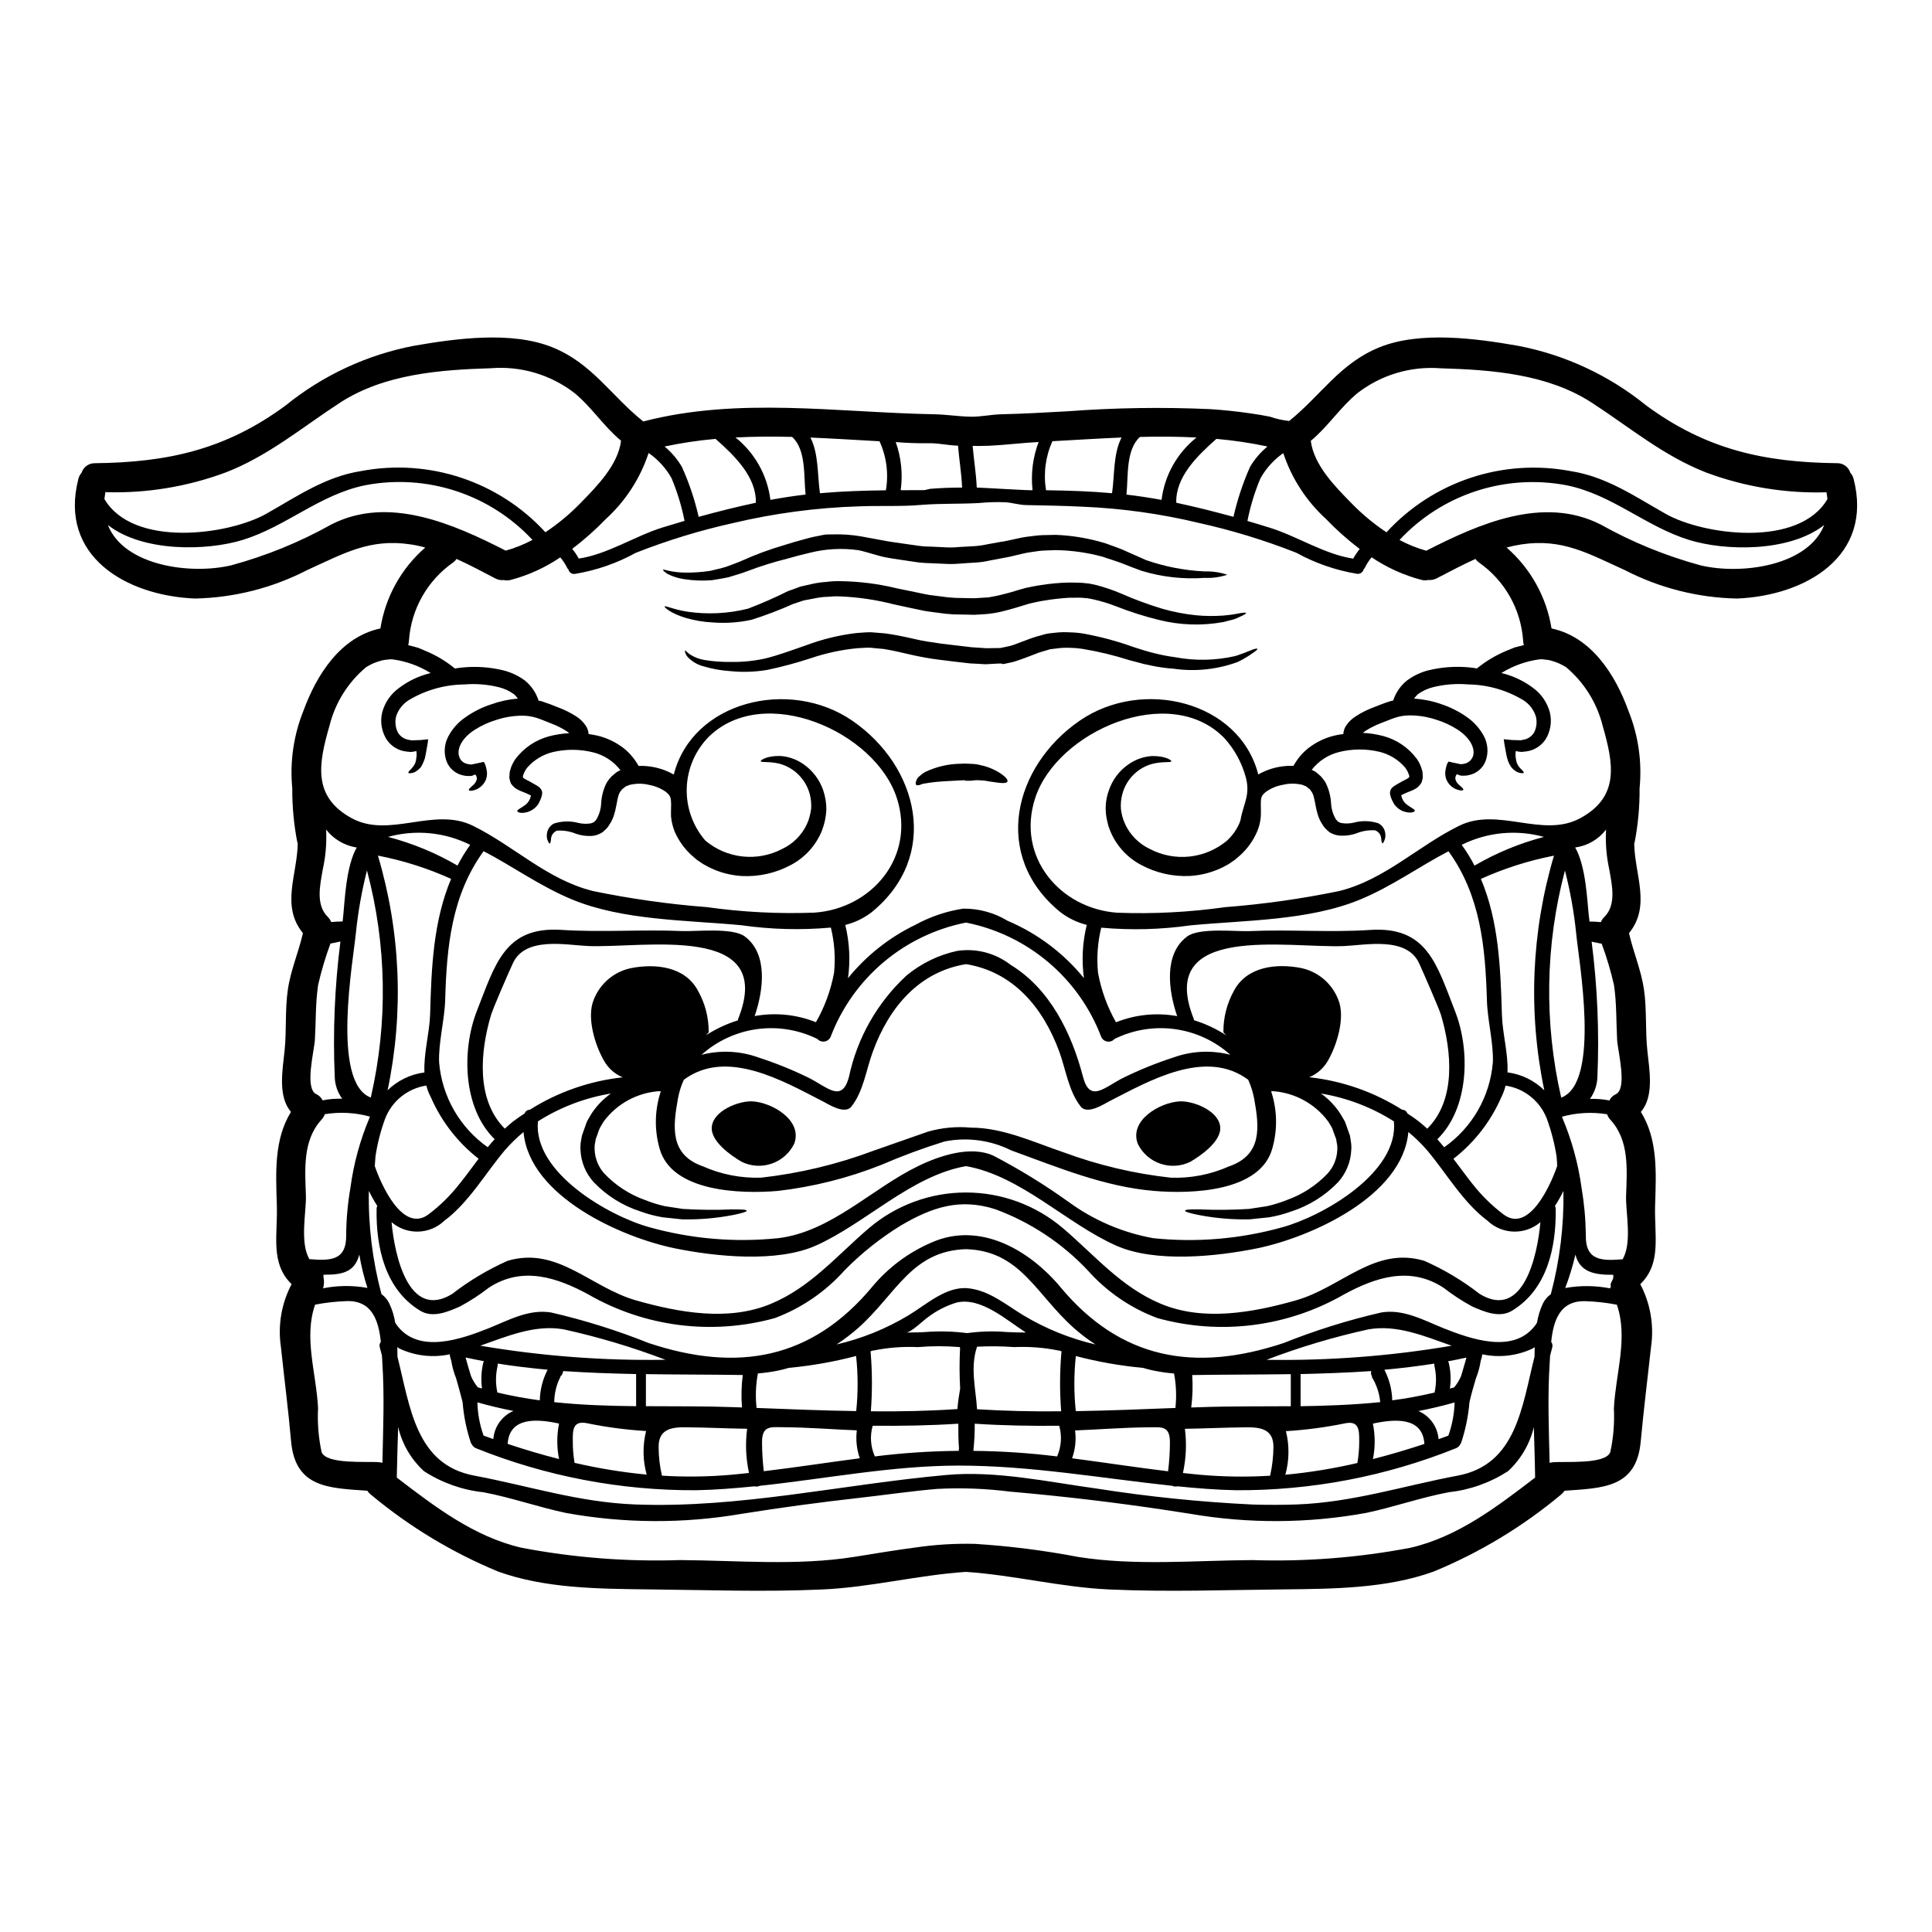 <?xml version="1.0" encoding="UTF-8"?>
<!-- Uploaded to: SVG Repo, www.svgrepo.com, Generator: SVG Repo Mixer Tools -->
<svg fill="#000000" width="800px" height="800px" version="1.1" viewBox="144 144 512 512" xmlns="http://www.w3.org/2000/svg">
 <g>
  <path d="m635.22 270.9c5.281 20.469-12.594 30.945-30.871 31.719-10.383-0.203-20.582-2.789-29.809-7.562-9.477-4.269-16.445-8.441-27.371-6.785h0.004c-1.32 0.199-2.629 0.477-3.914 0.832 6.363 5.527 10.582 13.117 11.914 21.441 10.539 2.227 16.926 12.25 20.379 21.828v0.004c2.625 6.508 3.641 13.555 2.953 20.535 0.043 4.824-0.402 9.637-1.32 14.371-0.027 0.082-0.062 0.16-0.105 0.234 0.129 8.312 4.508 16.574-1.375 23.773 1.141 5.051 3.211 9.766 3.965 14.918 0.789 5.41 0.312 10.902 0.906 16.316 0.547 5.078 1.816 12.066-1.73 16.137 4.504 7.25 4.062 15.953 3.777 24.602-0.262 8.16 1.816 15.488-3.938 21.059l0.004-0.004c2.668 5.059 3.676 10.832 2.871 16.496-0.93 8.438-1.969 16.75-2.754 25.223-1.113 12.301-10.047 12.301-20.172 13.023-0.27 0.391-0.594 0.738-0.961 1.039-10.145 8.469-21.523 15.344-33.742 20.379-12.43 4.504-26.648 4.582-39.672 4.723-15.41 0.152-30.871 0.723-46.254 0.023-12.797-0.57-25.25-3.805-38.02-4.66-12.793 0.855-25.25 4.09-38.043 4.66-15.383 0.699-30.844 0.129-46.223-0.023-13.051-0.156-27.27-0.234-39.703-4.723h0.004c-12.207-5.043-23.578-11.918-33.719-20.379-0.379-0.285-0.703-0.637-0.953-1.039-10.129-0.723-19.062-0.723-20.199-13.023-0.75-8.469-1.816-16.781-2.719-25.223h-0.004c-0.812-5.664 0.184-11.438 2.852-16.496-5.723-5.57-3.652-12.898-3.914-21.059-0.285-8.66-0.723-17.352 3.754-24.602-3.523-4.066-2.25-11.055-1.707-16.137 0.57-5.41 0.078-10.902 0.883-16.316 0.746-5.152 2.848-9.867 3.988-14.918-5.902-7.199-1.504-15.461-1.375-23.773v0.004c-0.039-0.074-0.074-0.152-0.102-0.234-0.93-4.731-1.379-9.547-1.348-14.371-0.672-6.981 0.34-14.023 2.953-20.535 3.496-9.582 9.863-19.602 20.402-21.828v-0.004c1.312-8.324 5.523-15.918 11.887-21.441-1.277-0.359-2.574-0.637-3.883-0.832-10.926-1.656-17.895 2.516-27.371 6.785-9.227 4.769-19.426 7.356-29.809 7.562-18.297-0.785-36.129-11.254-30.859-31.719 0.156-0.605 0.449-1.164 0.855-1.633 0.488-1.527 1.922-2.547 3.523-2.512 19.285-0.207 34.676-3.602 50.551-15.309 9.836-7.973 21.488-13.398 33.922-15.797 11.137-1.941 25.949-3.988 36.773 0.395 10.461 4.219 15.434 12.691 23.953 19.551 0.027 0.027 0.051 0.078 0.102 0.105 25.191-6.582 51.434-2.387 77.043-1.918 3.184 0.051 6.344 0.566 9.555 0.645 2.875 0.078 5.566-0.594 8.441-0.645 5.801-0.129 11.598-0.469 17.402-0.789l0.008 0.004c12.59-0.949 25.223-1.141 37.836-0.57 3.543 0.234 7.086 0.598 10.594 1.113 1.758 0.234 3.496 0.547 5.203 0.883 1.656 0.57 3.371 0.953 5.113 1.141 8.492-6.863 13.465-15.309 23.926-19.527 10.824-4.375 25.641-2.332 36.746-0.395h0.004c12.438 2.394 24.09 7.82 33.926 15.797 15.879 11.707 31.312 15.098 50.551 15.309h-0.004c1.613-0.055 3.062 0.973 3.543 2.512 0.426 0.465 0.723 1.027 0.875 1.641zm-6.93 5.371c-0.051-0.57-0.152-1.18-0.262-1.812v0.004c-10.883 0.332-21.727-1.453-31.93-5.262-11.344-4.43-20.227-11.988-30.352-18.543-11.68-7.539-26.336-8.66-39.879-9.055v0.004c-7.91-0.637-15.773 1.688-22.062 6.527-4.586 3.731-7.82 8.883-12.43 12.691 0.789 6.422 6.477 12.148 10.746 16.496l-0.004-0.004c2.82 2.906 5.945 5.504 9.312 7.75 12.379-13.492 30.855-19.625 48.844-16.211 9.445 1.453 17.016 6.734 25.148 11.32 9.992 5.652 35.27 9.066 42.867-3.906zm-0.883 6.887c-9.297 7.227-26.23 6.887-35.762 3.938-11.547-3.574-20.328-11.988-32.398-14.477-16.293-3.129-33.047 2.34-44.359 14.477 2.25 1.207 4.625 2.164 7.086 2.852 13.883-7.086 30.949-14.68 46.172-6.965v-0.004c8.371 4.691 17.285 8.336 26.543 10.852 10.824 2.562 28.438 0.152 32.734-10.672zm-52.477 177.7c0.23-6.914 0.906-14.629-4.168-20.121-0.387-0.414-0.676-0.906-0.852-1.445-3.988-0.652-8.07-0.434-11.969 0.645 0.027 0.102 0.078 0.207 0.102 0.312h0.004c2.496 5.914 4.203 12.133 5.074 18.496 0.703 4.109 1.082 8.266 1.141 12.43-0.18 7.043 4.301 6.965 9.738 6.551 2.617-4.383 0.777-12.539 0.93-16.867zm-3.234 56.352c0.492-9.375 3.828-18.695 0.789-27.449-2.734-0.531-5.504-0.844-8.289-0.93-6.836-0.23-8.52 5.152-9.117 10.773l0.004-0.004c0.336 0.453 0.434 1.043 0.254 1.574-0.18 0.648-0.363 1.348-0.543 2.074-0.023 0.594-0.074 1.18-0.102 1.73-0.594 9.012-0.23 17.793-0.027 26.703v0.004c0.242-0.082 0.496-0.137 0.75-0.16 3.148-0.312 14.086 0.672 15.332-2.715 0.824-3.809 1.141-7.707 0.949-11.598zm0.516-83.23c3.148-1.504 0.492-11.5 0.34-14.453-0.262-4.891-0.105-9.609-0.832-14.5-0.848-3.711-1.938-7.363-3.258-10.934-0.906-0.18-1.785-0.34-2.664-0.543 1.535 11.918 2.043 23.941 1.527 35.945-0.082 2.059-0.766 4.051-1.969 5.723 1.727-0.055 3.453 0.082 5.152 0.414 0.352-0.738 0.953-1.324 1.703-1.652zm-0.672 48.531v-0.676c-5.18 0.055-8.828-0.789-10.047-5.332h-0.004c-0.691 3-1.59 5.953-2.691 8.832 3.953-0.707 8-0.672 11.938 0.102-0.102-0.152 0.18-0.34 0.156-0.543-0.336-0.832 0.648-1.656 0.648-2.383zm-2.363-95.508c3.262-3.262 1.992-8.551 1.297-12.594-0.758-3.457-1.047-7.004-0.855-10.539h-0.027c-1.984 2.594-4.918 4.293-8.156 4.723 2.898 4.973 3.207 14.527 3.598 17.871 0.078 0.566 0.129 1.215 0.207 1.781 0.105-0.02 0.207-0.027 0.312-0.023 0.906 0 1.812 0.078 2.691 0.152 0.207-0.512 0.52-0.977 0.914-1.367zm-6.32-26.211c10.438-5.723 8.73-14.449 5.852-24.496-1.52-6.062-4.918-11.492-9.711-15.512-0.594-0.336-1.18-0.672-1.867-0.984h0.004c-0.789-0.34-1.602-0.617-2.434-0.824-0.445-0.09-0.895-0.148-1.348-0.184-0.465-0.094-0.949-0.113-1.422-0.055-3.57 0.488-6.992 1.723-10.051 3.625l0.648 0.156 0.004 0.004c2.785 0.75 5.402 2.023 7.711 3.754 2.231 1.605 3.824 3.945 4.508 6.606 0.551 2.387 0.148 4.891-1.113 6.988-1.16 1.789-3.043 2.981-5.152 3.266-0.441 0.051-0.855 0.078-1.27 0.129-0.203-0.027-0.395-0.027-0.594-0.051h-0.004c-0.309-0.035-0.609-0.105-0.902-0.211-0.07 0.273-0.098 0.551-0.078 0.832-0.027 0.164-0.027 0.328 0 0.492 0.004 0.266 0.039 0.527 0.102 0.785 0.066 0.75 0.336 1.469 0.785 2.07 0.297 0.375 0.629 0.723 0.984 1.035 0.234 0.262 0.34 0.441 0.289 0.57-0.051 0.129-0.23 0.156-0.621 0.102v0.004c-0.594-0.051-1.16-0.266-1.637-0.625-0.402-0.27-0.758-0.602-1.059-0.98-0.344-0.496-0.621-1.035-0.828-1.605-0.102-0.312-0.207-0.621-0.285-0.934-0.105-0.395-0.207-0.934-0.289-1.426-0.18-0.984-0.438-2.227-0.566-3.422 0.906 0.051 2.043 0.262 2.977 0.234 0.469 0.023 0.984 0.023 1.504 0.051 0.285-0.051 0.57-0.129 0.883-0.18v0.008c1.145-0.238 2.133-0.957 2.715-1.969 0.652-1.328 0.793-2.852 0.395-4.277-0.57-1.73-1.723-3.215-3.262-4.195-4.441-2.684-9.52-4.133-14.711-4.195-3.09-0.258-6.203-0.016-9.219 0.727-1.465 0.363-2.844 1.004-4.066 1.891-0.359 0.348-0.691 0.73-0.984 1.137 2.438 0.164 4.844 0.652 7.148 1.453 2.394 0.789 4.664 1.922 6.731 3.367 1.957 1.328 3.559 3.117 4.664 5.207 1.047 2.019 1.195 4.387 0.414 6.523-0.742 1.918-2.414 3.324-4.426 3.731-0.41 0.102-0.824 0.152-1.246 0.152h-0.566c-0.113 0.004-0.223-0.004-0.336-0.023-0.238-0.055-0.473-0.133-0.699-0.23-0.395-0.312-0.52 0.074-0.621 0.312v-0.004c-0.113 0.246-0.16 0.52-0.129 0.789 0.113 0.531 0.387 1.02 0.785 1.395 0.906 0.828 1.449 1.215 1.32 1.5-0.078 0.207-0.75 0.34-2.148-0.254-1.074-0.527-1.914-1.434-2.363-2.539-0.277-0.762-0.352-1.586-0.203-2.383 0.152-0.859 0.414-2.023 0.879-2.305 0.832 0.262 1.844 0.395 2.902 0.645h-0.004c0.191 0.062 0.398 0.074 0.598 0.027l0.363-0.051c1.16-0.137 2.144-0.918 2.539-2.019 0.695-2.074-0.789-4.949-4.094-7.086-1.789-1.141-3.723-2.031-5.75-2.644-2.266-0.742-4.637-1.117-7.019-1.109-1.219 0.008-2.434 0.199-3.598 0.566-0.57 0.207-1.141 0.363-1.969 0.723-0.699 0.262-1.402 0.547-2.125 0.832-1.348 0.52-2.637 1.168-3.856 1.941-0.266 0.172-0.516 0.363-0.754 0.57 1.812 0.098 3.606 0.375 5.363 0.832 3.551 0.941 6.684 3.059 8.883 6.004 0.5 0.691 0.895 1.453 1.18 2.258 0.129 0.395 0.23 0.789 0.363 1.18 0.051 0.465 0.051 1.035 0.078 1.527-0.059 0.516-0.191 1.02-0.395 1.5-0.277 0.406-0.598 0.777-0.957 1.113-0.594 0.438-1.25 0.789-1.941 1.039-0.824 0.305-1.629 0.66-2.41 1.059 0.152 0.984 0.672 1.871 1.453 2.488 1.297 0.957 2.172 1.266 2.148 1.629 0.023 0.234-0.883 0.883-2.981 0.184-0.613-0.211-1.176-0.547-1.656-0.988-0.316-0.262-0.594-0.566-0.828-0.902-0.227-0.383-0.434-0.777-0.621-1.184-0.215-0.441-0.375-0.91-0.469-1.395-0.035-0.215-0.043-0.434-0.023-0.652 0.047-0.355 0.18-0.691 0.395-0.98 0.293-0.336 0.645-0.617 1.035-0.828 0.621-0.34 1.66-1.012 2.617-1.453 1.062-0.566 1.062-0.621 1.062-0.984-0.016-0.117-0.051-0.23-0.105-0.332l-0.254-0.672-0.004-0.004c-0.199-0.465-0.465-0.902-0.785-1.293-1.789-2.066-4.18-3.516-6.836-4.144-3.5-0.812-7.141-0.789-10.629 0.078-2.883 0.711-5.438 2.375-7.254 4.723l0.492 0.23 0.441 0.23 0.262 0.207 0.078 0.051 0.129 0.102 0.984 0.855v0.004c0.445 0.488 0.852 1.008 1.215 1.555 0.898 1.734 1.418 3.644 1.527 5.594 0.051 1.27 0.371 2.516 0.934 3.652 0.18 0.285 0.363 0.75 0.52 0.832 0.121 0.09 0.227 0.203 0.305 0.332 0.32 0.242 0.695 0.402 1.09 0.469 1.035 0.156 2.086 0.121 3.106-0.105 2.144-0.594 4.41-0.547 6.527 0.129 0.883 0.434 1.535 1.23 1.785 2.18 0.16 0.598 0.18 1.227 0.055 1.836-0.285 0.934-0.516 1.324-0.695 1.297-0.18-0.027-0.289-0.543-0.34-1.324-0.086-0.949-0.711-1.766-1.609-2.098-1.746-0.117-3.5 0.18-5.113 0.859-1.359 0.445-2.793 0.633-4.223 0.543-0.961-0.074-1.895-0.375-2.719-0.875-0.414-0.34-0.828-0.723-1.215-1.113-0.266-0.289-0.496-0.609-0.684-0.953-2.148-3.109-1.684-7.203-2.981-8.832-0.152-0.129-0.18-0.285-0.336-0.492 0 0-1.062-0.789-1.09-0.832l-0.203-0.074-0.418-0.156h0.004c-0.293-0.145-0.605-0.234-0.93-0.262-1.52-0.285-3.086-0.242-4.586 0.133-1.594 0.277-3.106 0.906-4.426 1.836-1.141 0.961-1.375 1.324-1.375 3.316l0.027 1.574c0.023 0.594-0.027 1.086-0.027 1.629v0.004c-0.105 1.391-0.438 2.758-0.984 4.043-1.02 2.359-2.527 4.481-4.43 6.215l-1.449 1.242-1.656 1.137-1.453 0.789c-0.621 0.34-1.18 0.543-1.758 0.789v-0.004c-2.25 0.898-4.629 1.43-7.047 1.574-4.5 0.223-8.98-0.789-12.949-2.926-3.731-1.965-6.644-5.188-8.215-9.102l-0.441-1.18c-0.18-0.672-0.254-1.012-0.363-1.504-0.617-2.641-0.453-5.402 0.469-7.949 0.953-2.836 2.809-5.285 5.281-6.969 1.812-1.258 3.934-2 6.137-2.148 3.676-0.051 5.207 1.141 5.152 1.375-0.074 0.441-2.019 0-4.863 0.648-4.016 1.023-7.148 4.164-8.16 8.184-0.324 1.258-0.438 2.559-0.34 3.856 0.082 0.684 0.215 1.355 0.395 2.019 0.113 0.297 0.207 0.598 0.285 0.906l0.492 1.18c1.355 2.828 3.641 5.102 6.473 6.449 3.242 1.707 6.922 2.41 10.57 2.016 3.644-0.391 7.09-1.859 9.898-4.219 1.34-1.234 2.422-2.723 3.184-4.375 0.168-0.371 0.305-0.75 0.41-1.141 0.75-4.269 2.668-6.629 1.375-11.289-1.035-3.832-2.961-7.363-5.621-10.309-14.5-15.02-44.477-1.816-50.188 15.852-5.074 15.641 6.656 29.34 21.832 30.375v-0.004c9.531 0.352 19.07-0.141 28.516-1.477 10.152-0.785 20.246-2.211 30.219-4.269 12.117-3.008 20.895-11.941 31.801-17.297 10.395-5.125 22.098 3.445 32.145-2.043zm-5.117 74.09c10.594-3.988 4.559-36.695 3.938-43.742v0.004c-0.574-5.547-1.559-11.043-2.953-16.441-5.215 19.684-5.551 40.34-0.988 60.184zm-2.754 52.078v0.004c2.371-8.926 3.496-18.137 3.34-27.371-0.656 1.379-1.41 2.711-2.25 3.988 0.137 0.254 0.207 0.539 0.203 0.828 0.129 10.234-2.277 21.285-11.547 26.93-3.34 2.047-7.406 0.285-10.539-1.086h-0.004c-2.66-1.438-5.199-3.094-7.586-4.945-8.934-5.902-18.176-2.754-26.438 1.734-14.977 8.621-32.785 10.879-49.438 6.266-7.113-2.652-13.465-7.008-18.5-12.688-6.785-7.184-15.137-12.707-24.402-16.141-9.402-3.031-16.754-0.594-25.016 4.246l-0.004 0.004c-5.445 3.34-10.469 7.332-14.957 11.887-5.043 5.668-11.395 10.023-18.496 12.688-16.656 4.617-34.465 2.359-49.438-6.266-8.266-4.481-17.535-7.641-26.441-1.734-2.394 1.859-4.941 3.516-7.613 4.945-3.148 1.371-7.176 3.148-10.539 1.086-9.246-5.644-11.684-16.703-11.523-26.93h-0.004c0.004-0.285 0.066-0.566 0.184-0.828-0.824-1.281-1.57-2.613-2.231-3.988-0.168 9.234 0.957 18.449 3.344 27.371 0.887 0.633 1.598 1.477 2.07 2.461 0.77 1.621 1.297 3.344 1.574 5.117 0.152 0.207 0.285 0.441 0.414 0.621 5.773 7.848 17.32 3.625 24.316 0.855 5.231-2.098 10.672-5.176 16.574-4.191v-0.004c8.82 2.031 17.469 4.742 25.871 8.105 23.539 7.82 43.172 4.328 59.176-14.84h-0.004c4.266-5.148 9.699-9.207 15.848-11.836 12.848-5.644 25.949 2.098 34.082 11.836 15.977 19.188 35.605 22.66 59.145 14.84h0.004c8.406-3.363 17.066-6.074 25.895-8.105 5.879-0.984 11.32 2.094 16.531 4.191 6.992 2.754 18.543 6.996 24.316-0.855v0.004c0.152-0.199 0.289-0.406 0.414-0.621 0.289-1.77 0.816-3.492 1.574-5.117 0.484-0.969 1.195-1.805 2.074-2.438zm1.684-33.926c-0.027-0.828-0.078-1.656-0.156-2.512v0.004c-0.527-3.426-1.395-6.793-2.586-10.047-1.793-4.684-5.973-8.039-10.934-8.777-0.262 1.066-0.641 2.102-1.137 3.082-2.793 6.418-7.156 12.027-12.688 16.316 1.68 2.199 3.312 4.453 4.973 6.551l-0.004-0.004c2.406 3.09 5.211 5.852 8.336 8.211 6.769 5.051 12.543-8 14.18-12.82zm-6.004 50.48c0.027-0.828 0.027-1.68 0.051-2.512-0.18 0.105-0.312 0.23-0.492 0.34-4.184 1.988-8.906 2.535-13.438 1.555 0.016 0.156 0.008 0.312-0.027 0.465-0.102 0.441-0.23 0.855-0.363 1.297l0.004-0.004c-0.242 1.59-0.672 3.144-1.273 4.637-0.617 2.098-1.215 4.168-1.707 6.297-0.305 3.715-1.059 7.375-2.25 10.902-0.039 0.074-0.094 0.137-0.16 0.184-0.223 0.535-0.664 0.953-1.215 1.141-18.527 7.449-38.324 11.223-58.293 11.113-5.207-0.105-10.332-0.52-15.434-1.039-0.469 0.121-0.965 0.078-1.402-0.133-18.93-2.019-37.574-5.359-56.637-5.359-17.711 0.027-35.031 3.473-52.699 5.359h0.004c-0.438 0.211-0.934 0.254-1.398 0.133-5.117 0.52-10.258 0.934-15.438 1.039-19.973 0.105-39.781-3.668-58.316-11.113-0.531-0.203-0.961-0.613-1.18-1.141-0.066-0.055-0.129-0.113-0.18-0.184-1.184-3.527-1.934-7.191-2.231-10.902-0.52-2.121-1.113-4.191-1.707-6.297-0.598-1.492-1.031-3.047-1.293-4.637-0.105-0.441-0.23-0.855-0.363-1.297v0.004c-0.016-0.156-0.016-0.312 0-0.465-4.539 0.984-9.273 0.438-13.469-1.555-0.152-0.105-0.312-0.23-0.465-0.34 0 0.832 0.027 1.684 0.027 2.512 3.367 13.312 4.812 28.641 20.379 31.543 14.449 2.719 27.734 7.086 42.652 7.641 27.734 1.062 55-5.359 82.508-7.82 13.102-1.18 26.879 1.84 39.879 3.625 13.715 2.156 27.539 3.562 41.41 4.223 3.828 0.102 7.691 0.102 11.52-0.027 14.895-0.57 28.18-4.922 42.629-7.641 15.551-2.906 17.027-18.234 20.367-31.543zm0.156 32.062c-0.055-4.481-0.234-8.961-0.34-13.414h0.004c-1.062 4.496-3.441 8.574-6.836 11.707-4.738 3.07-10.133 4.984-15.746 5.594-7.43 1.398-14.527 3.938-21.934 5.492v-0.004c-15.363 2.793-31.098 2.871-46.484 0.234-1.969-0.312-3.91-0.621-5.875-0.91-13.906-2.098-27.875-3.758-41.902-4.973h-0.004c-6.43-0.82-12.922-1.062-19.395-0.723-6.914 0.594-13.754 1.605-20.664 2.383-10.41 1.164-20.785 2.574-31.129 4.223h-0.004c-15.395 2.637-31.137 2.559-46.508-0.234-7.383-1.555-14.504-4.094-21.91-5.492v0.004c-5.613-0.602-11.008-2.519-15.742-5.594-3.414-3.121-5.797-7.203-6.84-11.707-0.129 4.453-0.285 8.934-0.363 13.414 10.102 7.715 20.469 15.691 33.062 18.594h0.004c13.84 2.637 27.93 3.734 42.012 3.266 15.223 0.102 30.922 1.555 46.051-0.832 5.465-0.879 10.902-1.785 16.395-2.512v0.004c5.184-0.762 10.426-1.082 15.664-0.957 9.195 0.582 18.348 1.738 27.398 3.469 15.098 2.387 30.82 0.934 46.051 0.832v-0.004c14.082 0.469 28.168-0.625 42.008-3.262 12.57-2.91 22.953-10.887 33.031-18.602zm2.434-102.63c-4.316-20.621-3.434-41.992 2.562-62.188-6.672 1.297-13.172 3.363-19.367 6.164 4.723 11.164 5.203 23.488 5.57 35.922 0.129 5 1.707 10.281 1.477 15.352l-0.004-0.004c3.688 0.473 7.117 2.144 9.762 4.75zm-5.621-117.93c0.078-0.027 0.129-0.027 0.207-0.051h0.004c-0.141-0.418-0.211-0.855-0.211-1.293-0.598-8.273-4.887-15.832-11.676-20.59-0.371-0.266-0.691-0.59-0.957-0.957-3.543 1.605-6.996 3.445-10.336 5.18-0.672 0.332-1.426 0.469-2.172 0.395-0.59 0.133-1.203 0.125-1.789-0.027-4.707-1.234-9.176-3.258-13.207-5.984-0.707 0.84-1.309 1.766-1.789 2.754-0.086 0.164-0.199 0.312-0.332 0.441-0.195 0.789-0.961 1.301-1.766 1.18-5.644-0.938-11.094-2.828-16.105-5.59-8.387-3.309-17.02-5.945-25.82-7.898-10.035-2.41-20.281-3.844-30.59-4.285-5.023-0.254-10.043-0.336-15.094-0.441-1.945-0.023-3.625-0.617-5.543-0.746-2.34-0.09-4.688-0.02-7.019 0.203-5.117 0.289-10.129 0.078-15.227 0.492-5.543 0.492-11.242 0.156-16.809 0.395-11.133 0.359-22.203 1.836-33.043 4.402-8.809 1.953-17.449 4.594-25.848 7.898-5.019 2.766-10.473 4.66-16.125 5.594-0.805 0.137-1.578-0.383-1.758-1.18-0.141-0.121-0.258-0.273-0.34-0.441-0.48-0.992-1.09-1.922-1.816-2.754-4.019 2.727-8.477 4.75-13.176 5.984-0.586 0.152-1.199 0.16-1.785 0.027-0.75 0.078-1.504-0.059-2.18-0.395-3.363-1.766-6.797-3.602-10.34-5.207-0.254 0.367-0.57 0.691-0.934 0.957-6.789 4.758-11.078 12.316-11.676 20.59-0.008 0.438-0.078 0.875-0.211 1.293 0.051 0.023 0.129 0.023 0.18 0.051 0.699 0.18 1.426 0.363 2.148 0.57s1.402 0.566 2.125 0.855h0.004c2.863 1.168 5.535 2.758 7.922 4.723 0.723-0.102 1.402-0.23 2.148-0.285h0.004c3.602-0.336 7.234-0.07 10.746 0.789 2.082 0.531 4.035 1.465 5.75 2.754 1.652 1.383 2.879 3.203 3.539 5.254 0.262 0.078 0.492 0.078 0.75 0.156 0.828 0.285 1.68 0.57 2.277 0.789 0.695 0.285 1.449 0.566 2.172 0.855h0.004c1.672 0.621 3.269 1.418 4.769 2.383 0.957 0.605 1.785 1.398 2.43 2.328 0.5 0.691 0.797 1.512 0.855 2.363 0.797 0.09 1.582 0.227 2.363 0.41 2.555 0.617 4.945 1.773 7.016 3.394 1.57 1.289 2.879 2.863 3.863 4.637 1.258-0.055 2.516 0.031 3.754 0.262 1.957 0.348 3.84 1.031 5.566 2.016 4.949-19.426 30.66-25.715 47.316-14.27 17.559 12.09 23.406 35.816 5.152 50.73l-0.004 0.004c-2.078 1.605-4.469 2.762-7.016 3.394 1.133 4.613 1.379 9.402 0.723 14.109 4.844-5.984 10.949-10.82 17.887-14.16 3.93-2.148 8.207-3.594 12.633-4.273 4.16-0.043 8.254 1.078 11.809 3.238 7.867 3.336 14.801 8.547 20.195 15.176-0.645-4.711-0.387-9.496 0.754-14.109-2.551-0.633-4.941-1.789-7.019-3.394-18.281-14.918-12.402-38.641 5.156-50.73 16.648-11.445 42.363-5.156 47.312 14.27v-0.004c1.723-0.988 3.609-1.672 5.566-2.019 1.238-0.227 2.5-0.316 3.758-0.258 0.973-1.781 2.281-3.356 3.856-4.637 2.062-1.621 4.445-2.777 6.996-3.394 0.777-0.184 1.566-0.324 2.359-0.41 0.051-0.852 0.336-1.668 0.828-2.363 0.656-0.934 1.492-1.727 2.461-2.328 1.48-0.969 3.062-1.766 4.723-2.383 0.75-0.289 1.477-0.57 2.203-0.855 0.566-0.23 1.426-0.52 2.277-0.789 0.23-0.078 0.492-0.078 0.723-0.156h0.004c0.66-2.059 1.902-3.883 3.574-5.254 1.711-1.293 3.664-2.231 5.746-2.754 3.512-0.859 7.148-1.125 10.75-0.789 0.723 0.051 1.426 0.18 2.121 0.285 2.398-1.953 5.066-3.543 7.926-4.723 0.723-0.289 1.449-0.598 2.121-0.855 0.789-0.188 1.488-0.371 2.184-0.551zm5.512 50.773c-7.269-2.008-15.027-1.262-21.781 2.098 1.266 1.754 2.398 3.594 3.391 5.512 5.758-3.363 11.949-5.922 18.398-7.606zm-0.934 102.11c-4.094 3.477-10.152 3.297-14.035-0.418-6.394-4.762-10.875-12.559-15.953-18.617-1.523-1.762-3.195-3.391-4.996-4.867-1.5 17.09-25.977 27.918-40.039 30.816-10.824 2.203-27.109 3.887-37.418-0.723-13.207-5.875-25.25-18.5-39.777-21.055-14.562 2.566-26.594 15.176-39.777 21.055-10.332 4.609-26.594 2.93-37.418 0.723-14.086-2.898-38.535-13.727-40.062-30.816-1.793 1.48-3.457 3.109-4.977 4.867-5.117 6.059-9.551 13.855-15.977 18.617-3.871 3.715-9.926 3.894-14.012 0.418 0.789 8.805 4.535 26.051 16.059 19.008 4.523-3.504 9.453-6.453 14.68-8.777 13.262-3.938 21.988 7.086 34.133 10.512 11.266 3.184 24.34 5.594 35.605 0.906 10.594-4.402 17.559-12.844 26.051-20.094h0.004c7.168-6.09 16.27-9.43 25.676-9.43s18.508 3.34 25.676 9.43c8.52 7.25 15.461 15.691 26.051 20.094 11.266 4.688 24.344 2.277 35.609-0.906 12.172-3.422 20.895-14.449 34.133-10.512h0.004c5.234 2.312 10.164 5.262 14.68 8.777 11.559 7.051 15.316-10.199 16.09-19.004zm-12.594-42.289c0.23-5.117-1.453-11.344-1.574-16.602-0.414-14.113-1.73-27.734-10.176-39.414-7.566 3.914-14.957 9.297-23.488 12.82-13.594 5.594-30.48 5.441-44.871 6.812-7.84 1.121-15.785 1.328-23.672 0.617-0.953 3.894-1.242 7.922-0.855 11.914 0.836 4.625 2.449 9.074 4.773 13.16 5.141-2.059 10.758-2.625 16.207-1.633-2.363-6.863-3.574-16.496 2.641-21.105 3.211-2.41 12.922-1.27 16.574-1.426 10.629-0.469 21.312 0.395 31.984-0.312 15.043-0.984 17.582 9.117 22.434 21.52 4.094 10.41 3.731 25.742-4.688 33.953 0.621 0.695 1.215 1.398 1.816 2.121v0.004c7.406-5.195 12.129-13.41 12.887-22.426zm-7.027 78.297v-0.129c-1.605 0.363-3.238 0.672-4.867 0.984v-0.004c0.082 0.113 0.152 0.234 0.203 0.363 0.535 2.25 0.641 4.578 0.312 6.863l1.141-0.312c0.023-0.027 0.023-0.051 0.051-0.078v0.004c0.711-0.887 1.301-1.863 1.762-2.902 0.465-1.613 0.957-3.191 1.398-4.789zm-4.766 20.562c1.016-2.832 1.574-5.801 1.656-8.805-3.184 0.906-6.367 1.656-9.582 2.277h0.004c3.027 1.301 5.082 4.172 5.332 7.457 0.883-0.316 1.734-0.633 2.59-0.938zm-5.594-81.352c7.719-7.664 6.477-20.535 3.652-30.117-0.547-1.812-4.637-11.137-5.777-13.672-3.285-7.223-14.137-4.863-19.965-4.609-14.789 0.598-49.988-6.238-39.777 19.32 0.031 0.109 0.047 0.223 0.055 0.332 3.012 0.926 5.879 2.269 8.52 3.988l-0.727-0.789v0.004c-0.039-3.856 0.926-7.652 2.797-11.023 3.473-6.504 11.367-7.277 17.816-6.012l0.004 0.004c4.469 0.945 8.156 4.082 9.812 8.34 1.969 4.688-0.363 12.148-2.754 16.262h-0.004c-1.121 1.945-2.848 3.465-4.918 4.332 8.758 0.957 17.184 3.906 24.625 8.621 0.617-0.008 1.172 0.379 1.371 0.961 1.035 0.699 2.098 1.398 3.082 2.176 0.762 0.609 1.492 1.234 2.188 1.883zm1.941 69.922c0.508-2.266 0.508-4.617 0-6.887-0.066-0.258-0.082-0.523-0.051-0.785-4.375 0.699-8.805 1.215-13.258 1.633 0.016 0 0.023 0.008 0.023 0.023 1.293 2.5 2.004 5.266 2.074 8.078 3.731-0.48 7.481-1.184 11.211-2.062zm-2.691 13.617c-0.465-7.301-8.027-6.602-13.645-5.383h-0.004c0.625 3.102 0.629 6.297 0.012 9.398 4.547-1.164 9.078-2.508 13.637-4.012zm-37.602-57.434c10.594-2.902 30.844-14.398 29.52-28.043v-0.004c-5.879-3.738-12.453-6.246-19.328-7.379 2.008 1.426 3.731 3.219 5.078 5.281 0.441 0.789 0.934 1.5 1.32 2.277l0.855 2.41 0.418 1.18 0.203 1.266-0.004 0.004c0.168 0.836 0.223 1.691 0.156 2.539-0.133 3.184-1.379 6.215-3.523 8.574-3.438 3.566-7.707 6.227-12.43 7.742-1.883 0.684-3.824 1.195-5.801 1.527-1.867 0.207-3.574 0.395-5.18 0.543-4.465 0.094-8.926-0.277-13.312-1.117-2.664-0.516-3.805-0.906-3.805-1.18 0-0.277 1.242-0.395 3.965-0.336v0.004c4.328 0.18 8.664 0.137 12.988-0.133 1.477-0.23 3.055-0.465 4.766-0.723 1.793-0.406 3.551-0.949 5.254-1.633 4.113-1.461 7.824-3.875 10.828-7.043 1.574-1.746 2.481-3.996 2.551-6.344 0.039-0.617-0.016-1.238-0.156-1.84l-0.152-0.934-0.363-0.961-0.699-1.941c-0.312-0.621-0.723-1.18-1.086-1.816l-0.004 0.004c-3.473-4.656-8.809-7.57-14.605-7.973-0.152 0.023-0.312 0.023-0.465 0.051 1.613 4.887 1.723 10.148 0.312 15.098-3.148 11.574-21.473 12.117-31.285 11.289-13.211-1.086-25.586-6.266-37.914-10.746-5.469-2.731-11.691-3.559-17.684-2.359-5.684 1.766-11.27 3.832-16.734 6.195-8.812 3.5-18.051 5.824-27.473 6.91-9.84 0.832-28.148 0.289-31.312-11.289-1.402-4.953-1.285-10.215 0.34-15.098-0.156-0.027-0.34-0.027-0.492-0.051-5.793 0.418-11.121 3.324-14.605 7.973-0.34 0.621-0.75 1.18-1.062 1.816-0.312 0.633-0.492 1.297-0.723 1.941l-0.363 0.961-0.156 0.934-0.004-0.004c-0.129 0.605-0.172 1.223-0.129 1.84 0.078 2.344 0.977 4.59 2.539 6.344 3.004 3.168 6.711 5.578 10.824 7.043 1.715 0.688 3.484 1.234 5.285 1.633 1.68 0.262 3.285 0.492 4.723 0.723 4.324 0.27 8.66 0.312 12.988 0.133 2.719-0.051 3.914 0.078 3.938 0.336 0.023 0.254-1.09 0.648-3.781 1.18v-0.004c-4.394 0.84-8.863 1.215-13.336 1.117-1.574-0.152-3.316-0.336-5.156-0.543-1.977-0.332-3.918-0.844-5.801-1.527-4.727-1.504-9-4.164-12.43-7.742-2.16-2.352-3.414-5.387-3.543-8.574-0.055-0.848-0.004-1.703 0.152-2.539l0.234-1.266 0.414-1.18 0.855-2.41c0.363-0.789 0.855-1.504 1.297-2.277v-0.004c1.363-2.059 3.098-3.852 5.113-5.281-6.879 1.129-13.461 3.641-19.344 7.379-1.297 13.645 18.957 25.145 29.52 28.043v0.004c11.133 3.109 22.75 4.094 34.242 2.898 13.984-1.734 24.73-13.152 37.031-19.109 5.543-2.695 13.832-5.512 19.887-2.754h0.004c6.977 3.633 13.684 7.762 20.07 12.352 6.637 4.824 14.277 8.082 22.352 9.527 11.488 1.191 23.098 0.199 34.219-2.914zm44.828 31.41c-7.176-2.512-14.398-5.644-22.016-4.348-9.207 2.019-18.254 4.719-27.059 8.082 16.438 0.266 32.863-0.984 49.074-3.734zm-18.934 14.957c-0.211-2.328-0.957-4.578-2.172-6.574-0.055-0.102 0.023-0.18 0-0.285-0.129-0.102-0.078-0.207-0.18-0.363-0.207-0.363 0-0.672-0.078-1.012-6.394 0.441-13.492 0.672-18.672 0.789v8.52c5.176-0.078 13.902-0.309 21.102-1.09zm-5.566 10.309c0.023-3.004-0.129-5.383-3.625-4.723-5.207 1.074-10.488 1.777-15.797 2.098 0.945 3.801 0.891 7.777-0.156 11.551 6.426-0.605 12.801-1.645 19.086-3.106 0.336-1.93 0.5-3.879 0.492-5.836zm-1.605-233.85v0.004c0.504-0.902 1.086-1.762 1.738-2.562-3.191-2.426-6.188-5.09-8.965-7.981-5.191-4.746-9.082-10.746-11.293-17.426-2.5 1.742-4.57 4.027-6.055 6.688-1.535 3.637-2.688 7.418-3.445 11.289 1.992 0.598 4.016 1.18 6.008 1.816 7.066 2.203 14.605 7.09 22.012 8.16zm-16.531 224.63v-8.508c-10.359 0.129-17.738 0.102-26.133 0.23h0.004c0.199 2.867 0.113 5.75-0.258 8.598l2.301-0.074c7.91-0.289 16.34-0.207 24.094-0.262zm-4.598 10.809c0.051-4.922-3.703-5.281-7.43-5.231-5.359 0.051-10.699 0.312-16.031 0.395 0.496 3.902 0.32 7.863-0.52 11.707 1.504 0.152 2.981 0.336 4.508 0.465 6.18 0.551 12.398 0.637 18.594 0.258 0.562-2.492 0.859-5.035 0.879-7.594zm-11.734-74.391c8.832-3.082 7.977-10.434 6.633-17.922v0.004c-0.324-1.738-0.859-3.426-1.59-5.035-11.316-8.414-26.312 0.34-36.875 5.75-1.375 0.695-5.75 3.598-7.512 1.348-3.184-4.043-3.914-9.688-5.648-14.477-4.371-11.988-12.453-21.285-24.73-23.254-12.301 1.969-20.379 11.266-24.73 23.254-1.762 4.789-2.461 10.434-5.648 14.477-1.758 2.25-6.16-0.648-7.535-1.348-10.566-5.41-25.531-14.168-36.875-5.75h0.004c-0.738 1.602-1.266 3.289-1.574 5.023-1.348 7.477-2.199 14.84 6.606 17.922v-0.004c4.856 2.164 10.145 3.191 15.461 3.008 10.164-1.141 20.148-3.531 29.727-7.125 4.816-1.68 9.637-3.394 14.477-5.074v0.004c3.684-1.055 7.531-1.414 11.344-1.062 8.547 0 16.727 3.887 24.68 6.578v-0.004c9.137 3.383 18.652 5.629 28.34 6.691 5.312 0.188 10.594-0.844 15.449-3.016zm5.543-185.39v0.004c1.215-2.051 2.777-3.871 4.617-5.383-4.469-0.945-8.992-1.621-13.543-2.019-5.027 4.457-10.852 10.078-10.629 16.926 5.078 1.086 10.129 2.363 15.148 3.731h0.004c1.035-4.547 2.508-8.984 4.398-13.246zm-20.355 156.55c4.852-1.762 10.125-2.016 15.121-0.727-4.109-3.684-9.23-6.051-14.699-6.801-5.473-0.746-11.039 0.16-15.988 2.606-0.484 0.547-1.215 0.805-1.938 0.684-0.719-0.121-1.328-0.602-1.605-1.277-5.938-15.578-19.469-27.004-35.816-30.25-16.367 3.234-29.918 14.664-35.867 30.25-0.281 0.668-0.883 1.145-1.598 1.262-0.715 0.121-1.438-0.129-1.926-0.668-4.949-2.445-10.52-3.352-15.992-2.606-5.473 0.75-10.594 3.117-14.707 6.801 5-1.289 10.273-1.039 15.125 0.727 4.523 1.461 8.938 3.246 13.207 5.336 5.027 2.484 8.883 6.859 10.75-0.262 2.191-10.305 7.523-19.676 15.262-26.828 3.879-3.203 8.469-5.43 13.383-6.5 5.027-0.766 10.148 0.566 14.168 3.68 10.461 6.344 16.211 18.203 19.191 29.648 1.84 7.121 5.723 2.754 10.746 0.262 4.266-2.09 8.668-3.871 13.184-5.336zm6.164-164.31c-5-0.262-9.996-0.285-14.996-0.152-3.805 3.469-3.055 10.484-3.57 15.277 3.078 0.367 6.16 0.832 9.297 1.402v-0.004c0.812-6.508 4.137-12.441 9.27-16.523zm-5.594 257.18c0.332-3.047 0.211-6.125-0.363-9.137-1.793-0.145-3.574-0.395-5.336-0.754-0.934-0.18-1.891-0.441-2.848-0.723h0.004c-6.027-0.559-11.996-1.609-17.848-3.148-0.512 4.82-0.52 9.68-0.023 14.5v0.105c8.828-0.141 17.66-0.504 26.414-0.844zm-1.945 16.781v0.004c0.32-2.551 0.484-5.121 0.492-7.691 0-4.457-2.25-3.992-5.746-3.965-6.477 0.051-12.922 0.57-19.398 0.828h0.004c0.332 2.488 0.062 5.019-0.789 7.383 8.449 1.086 16.844 2.406 25.438 3.445zm-14.84-259.28c0.699-4.922 0.289-10.359 2.516-14.684-6.141 0.262-12.277 0.648-18.336 0.984-1.828 4.07-2.414 8.59-1.68 12.992 5.852 0.078 11.68 0.262 17.504 0.789zm-4.398 225.67c-1.992-1.293-3.891-2.731-5.672-4.305-10.18-9.055-14.191-20.508-28.641-20.949-14.477 0.441-18.465 11.91-28.641 20.949h-0.004c-1.785 1.566-3.684 3.004-5.672 4.305 6.738-1.562 13.188-4.176 19.113-7.746 4.723-2.848 9.945-7.715 15.742-7.148 5.594 0.547 10.047 4.375 14.633 7.148h0.004c5.934 3.57 12.391 6.184 19.137 7.746zm-8.984 1.84c-0.18-0.078-0.363-0.156-0.52-0.207s-0.18 0-0.285-0.023v-0.004c-3.875-0.785-7.832-1.09-11.785-0.91-3.266-0.238-6.543-0.273-9.812-0.102-1.867 5.512-0.34 11.02 0 16.574 7.379 0.465 14.812 0.621 22.293 0.543-0.406-5.195-0.387-10.418 0.059-15.613 0-0.09 0.02-0.176 0.051-0.262zm-1.18 27.84-0.004-0.004c1.117-2.566 1.316-5.434 0.566-8.133-7.477 0.074-14.957-0.051-22.398-0.543 0.016 2.406-0.105 4.809-0.363 7.199 7.426 0.066 14.844 0.559 22.211 1.477zm-21.301-256.77c1.035 0 14.789 0.855 14.789 0.695v0.004c-0.484-4.324 0.066-8.699 1.605-12.766-4.301 0.203-8.703 0.789-13.051 0.984-1.477 0.051-2.953 0.078-4.43 0.051 0.309 3.676 0.93 7.328 1.086 11.031zm7.977 223.8c1.656 0.102 3.422 0.102 5.051 0.129-5.051-3.211-11.887-9.477-18.359-7.949-2.762 0.836-5.352 2.16-7.641 3.914-1.219 0.828-4.375 4.012-5.777 4.039 1.656-0.027 3.422-0.027 5.051-0.129v-0.004c3.711-0.293 7.445-0.199 11.137 0.285 3.492-0.484 7.027-0.578 10.539-0.285zm-12.398 4.25c-0.027-0.078-0.051-0.152-0.078-0.262h-0.004c-3.695-0.309-7.414-0.309-11.109 0-3.949-0.18-7.906 0.129-11.781 0.91-0.102 0.023-0.18 0-0.262 0.023h0.004c-0.18 0.059-0.352 0.129-0.52 0.207 0 0.102 0.055 0.152 0.055 0.262 0.43 5.195 0.445 10.414 0.051 15.613 7.691 0.078 15.352-0.078 22.941-0.594 0.129-1.785 0.414-3.602 0.723-5.414l0.004-0.004c-0.203-3.578-0.211-7.164-0.023-10.742zm0.543-228.04c-0.156-3.731-0.789-7.406-1.086-11.113-2.387-0.051-4.723-0.594-7.125-0.645l-0.992-0.004c-2.801 0.039-5.602-0.062-8.391-0.309 1.457 4.086 1.914 8.465 1.32 12.766 2.07 0 4.191-0.023 6.266-0.023 0.23 0 1.113-0.289 1.5-0.34 2.805-0.234 5.629-0.336 8.504-0.336zm-0.906 255.31 0.074-0.789c-0.152-1.945-0.18-3.887-0.18-6.445-7.535 0.492-15.094 0.617-22.684 0.543v-0.004c-0.777 2.695-0.574 5.574 0.57 8.133 7.363-0.918 14.77-1.41 22.191-1.477zm-38.254-142.67c15.172-1.035 26.906-14.734 21.855-30.375-5.672-17.559-35.117-30.609-49.824-16.238-3.586 3.629-5.676 8.473-5.848 13.57-0.172 5.098 1.582 10.074 4.914 13.934 2.797 2.363 6.238 3.832 9.879 4.227 3.641 0.391 7.316-0.312 10.551-2.023 2.832-1.34 5.113-3.617 6.453-6.449l0.492-1.18c0.023-0.152 0.18-0.617 0.254-0.906 0.188-0.66 0.328-1.336 0.418-2.019 0.098-1.297-0.016-2.598-0.336-3.856-1.039-4.004-4.156-7.137-8.156-8.184-2.852-0.648-4.816-0.207-4.867-0.648-0.051-0.23 1.477-1.426 5.152-1.375h-0.004c2.203 0.148 4.324 0.891 6.137 2.148 2.465 1.695 4.32 4.137 5.285 6.969 0.562 1.66 0.84 3.402 0.828 5.156-0.043 0.938-0.164 1.871-0.363 2.793-0.129 0.492-0.18 0.832-0.395 1.504l-0.395 1.18h0.004c-1.582 3.93-4.504 7.168-8.25 9.145-3.984 2.141-8.473 3.152-12.988 2.926-2.418-0.148-4.797-0.68-7.047-1.574-0.57-0.262-1.113-0.465-1.734-0.789l-1.449-0.789-1.684-1.137-1.449-1.242v0.004c-1.895-1.742-3.402-3.859-4.434-6.215-0.52-1.293-0.852-2.656-0.984-4.043 0-0.543-0.023-1.035 0-1.629l0.027-1.574c-0.027-1.996-0.262-2.363-1.398-3.316l0.004-0.004c-1.316-0.926-2.82-1.551-4.406-1.836-1.5-0.375-3.062-0.418-4.582-0.133-0.332 0.031-0.656 0.121-0.961 0.262l-0.395 0.156-0.234 0.074c-0.023 0.027-1.059 0.832-1.059 0.832-0.102 0.176-0.227 0.344-0.367 0.492-1.266 1.629-0.789 5.723-2.953 8.832h0.004c-0.195 0.34-0.418 0.66-0.676 0.957-0.383 0.391-0.789 0.762-1.215 1.113-0.809 0.508-1.719 0.824-2.668 0.934-1.43 0.09-2.859-0.098-4.219-0.543-1.617-0.676-3.367-0.973-5.117-0.859-0.883 0.344-1.492 1.156-1.574 2.098-0.051 0.789-0.18 1.27-0.34 1.324-0.156 0.051-0.438-0.363-0.723-1.297-0.113-0.609-0.086-1.238 0.078-1.836 0.25-0.941 0.891-1.734 1.758-2.176 2.125-0.68 4.402-0.727 6.555-0.133 1.02 0.227 2.074 0.262 3.106 0.105 0.387-0.062 0.754-0.223 1.062-0.465 0.094-0.133 0.207-0.246 0.34-0.336 0.199-0.254 0.363-0.535 0.492-0.832 0.57-1.137 0.898-2.379 0.953-3.652 0.086-1.949 0.602-3.859 1.504-5.594 0.367-0.547 0.773-1.066 1.219-1.555l1.012-0.855 0.129-0.102 0.051-0.051 0.285-0.207 0.441-0.23 0.465-0.23-0.004-0.004c-1.809-2.352-4.367-4.016-7.25-4.723-3.484-0.863-7.129-0.891-10.625-0.078-2.652 0.641-5.043 2.09-6.836 4.144-0.316 0.398-0.582 0.832-0.789 1.293l-0.262 0.672v0.004c-0.035 0.109-0.059 0.219-0.074 0.332-0.027 0.363-0.027 0.418 1.059 0.984 0.961 0.441 1.969 1.113 2.617 1.453 0.387 0.207 0.73 0.488 1.008 0.828 0.223 0.285 0.367 0.625 0.418 0.984 0.012 0.215-0.008 0.434-0.055 0.648-0.09 0.484-0.246 0.953-0.465 1.398-0.164 0.406-0.363 0.801-0.594 1.18-0.629 0.867-1.504 1.527-2.512 1.891-2.098 0.695-3.008 0.051-2.981-0.184-0.027-0.363 0.883-0.672 2.148-1.629h0.004c0.785-0.613 1.312-1.504 1.473-2.488-0.781-0.395-1.586-0.746-2.406-1.059-0.695-0.25-1.348-0.602-1.941-1.039-0.375-0.328-0.707-0.699-0.984-1.113-0.18-0.484-0.312-0.988-0.395-1.5 0.051-0.492 0.051-1.062 0.102-1.527 0.105-0.395 0.234-0.789 0.34-1.18 0.305-0.797 0.703-1.555 1.18-2.258 2.219-2.938 5.352-5.055 8.91-6.004 1.746-0.457 3.535-0.734 5.336-0.832-0.227-0.219-0.48-0.41-0.75-0.57-1.223-0.773-2.516-1.422-3.863-1.941-0.695-0.285-1.422-0.57-2.094-0.832-0.832-0.363-1.402-0.516-1.969-0.723-1.172-0.367-2.394-0.559-3.625-0.566-2.375-0.008-4.734 0.367-6.988 1.109-2.039 0.609-3.984 1.5-5.773 2.644-3.312 2.121-4.789 4.996-4.094 7.086 0.266 0.898 0.965 1.598 1.863 1.863 0.227 0.082 0.461 0.133 0.703 0.156l0.363 0.051h-0.004c0.199 0.047 0.402 0.039 0.594-0.027 1.035-0.23 2.047-0.395 2.902-0.645 0.465 0.285 0.723 1.449 0.883 2.305 0.145 0.801 0.07 1.621-0.211 2.383-0.453 1.102-1.293 2.004-2.359 2.539-1.398 0.594-2.07 0.465-2.172 0.254-0.105-0.285 0.438-0.672 1.32-1.5h-0.004c0.398-0.375 0.672-0.859 0.789-1.395 0.027-0.27-0.008-0.539-0.105-0.789-0.129-0.234-0.23-0.621-0.645-0.312v0.004c-0.199 0.094-0.406 0.172-0.621 0.23-0.129 0.023-0.262 0.031-0.395 0.023h-0.594c-0.41 0-0.82-0.051-1.219-0.152-2.019-0.398-3.691-1.809-4.43-3.727-0.781-2.141-0.629-4.508 0.418-6.527 1.09-2.102 2.691-3.894 4.66-5.207 2.062-1.453 4.332-2.59 6.734-3.367 2.281-0.82 4.66-1.336 7.078-1.523-0.277-0.418-0.609-0.801-0.984-1.137-1.219-0.891-2.602-1.531-4.066-1.891-3.004-0.742-6.109-0.984-9.195-0.727-5.195 0.062-10.281 1.512-14.73 4.195-1.535 0.988-2.688 2.469-3.266 4.195-0.375 1.43-0.227 2.945 0.414 4.277 0.574 1.023 1.566 1.742 2.719 1.969 0.285 0.051 0.594 0.129 0.879 0.18 0.52-0.027 1.012-0.027 1.504-0.051 0.934 0.023 2.07-0.184 2.953-0.234-0.102 1.18-0.395 2.438-0.543 3.422-0.078 0.492-0.207 1.035-0.285 1.426v-0.004c-0.082 0.316-0.188 0.629-0.309 0.934-0.207 0.559-0.473 1.094-0.789 1.602-0.316 0.375-0.684 0.707-1.09 0.984-0.473 0.359-1.039 0.574-1.629 0.621-0.363 0.055-0.57 0-0.598-0.102-0.027-0.102 0.055-0.312 0.289-0.57l-0.004-0.004c0.348-0.316 0.668-0.66 0.957-1.035 0.477-0.59 0.766-1.312 0.832-2.07 0.051-0.258 0.086-0.52 0.102-0.785v-0.492c0.02-0.281-0.008-0.559-0.078-0.832-0.293 0.105-0.598 0.176-0.906 0.211-0.207 0.023-0.414 0.023-0.621 0.051-0.395-0.051-0.828-0.078-1.242-0.129h-0.004c-2.113-0.273-4-1.469-5.152-3.266-1.273-2.094-1.68-4.602-1.137-6.988 0.684-2.668 2.289-5.008 4.531-6.606 2.297-1.734 4.91-3.008 7.691-3.754 0.207-0.051 0.441-0.102 0.648-0.156v-0.004c-3.047-1.906-6.465-3.141-10.023-3.625-0.477-0.059-0.957-0.039-1.426 0.055-0.453 0.031-0.902 0.094-1.348 0.184-0.84 0.215-1.66 0.488-2.461 0.824-0.672 0.312-1.266 0.648-1.84 0.984h0.004c-4.805 4.008-8.207 9.441-9.711 15.512-2.902 10.047-4.586 18.773 5.824 24.496 10.047 5.512 21.781-3.082 32.164 2.023 10.902 5.356 19.68 14.293 31.801 17.297v0.004c9.977 2.059 20.07 3.488 30.227 4.269 9.426 1.328 18.953 1.816 28.469 1.461zm18.957-111.93v0.004c0.758-4.402 0.172-8.93-1.688-12.992-6.035-0.336-12.172-0.723-18.305-0.984 2.199 4.328 1.812 9.766 2.512 14.684 0 0.023-0.027 0.051-0.027 0.074 5.852-0.523 11.652-0.703 17.508-0.781zm-7.852 243.92c0.496-4.824 0.48-9.684-0.043-14.5-5.84 1.539-11.797 2.59-17.812 3.148-0.984 0.285-1.918 0.543-2.852 0.723-1.77 0.359-3.559 0.609-5.359 0.754-0.57 3.016-0.688 6.098-0.348 9.148 8.754 0.34 17.586 0.699 26.414 0.832 0-0.027-0.023-0.078 0-0.105zm0.934 12.594c-0.824-2.367-1.094-4.894-0.785-7.383-6.445-0.254-12.922-0.789-19.367-0.828-3.523-0.027-5.75-0.492-5.75 3.965h-0.004c0.012 2.57 0.168 5.137 0.465 7.691 8.637-1.02 17.027-2.34 25.441-3.426zm-6.809-128.71c0.391-3.992 0.102-8.02-0.855-11.914-7.887 0.711-15.828 0.504-23.672-0.617-14.398-1.375-31.309-1.219-44.871-6.812-8.52-3.523-15.926-8.906-23.484-12.82-8.469 11.684-9.789 25.301-10.18 39.414-0.156 5.258-1.84 11.496-1.605 16.602 0.762 9.016 5.477 17.227 12.871 22.438 0.594-0.723 1.215-1.426 1.84-2.121-8.414-8.211-8.777-23.543-4.723-33.953 4.867-12.402 7.402-22.504 22.434-21.52 10.672 0.695 21.336-0.156 32.008 0.312 3.625 0.152 13.336-0.984 16.574 1.426 6.188 4.609 4.973 14.242 2.613 21.105v-0.004c5.461-0.992 11.09-0.43 16.242 1.629 2.332-4.078 3.957-8.523 4.809-13.145zm-7.551-126.67c-0.543-4.789 0.23-11.809-3.574-15.277-5.027-0.129-10.02-0.105-14.996 0.152v0.004c5.121 4.094 8.438 10.023 9.246 16.531 3.125-0.578 6.234-1.047 9.324-1.41zm-13.184 2.176c0.18-6.859-5.644-12.48-10.672-16.926h0.004c-4.543 0.398-9.055 1.074-13.516 2.019 1.828 1.516 3.379 3.34 4.582 5.391 1.922 4.254 3.41 8.691 4.445 13.246 4.996-1.371 10.047-2.644 15.148-3.731zm-1.816 257.11h0.004c-0.84-3.844-1.008-7.805-0.492-11.707-5.359-0.078-10.695-0.34-16.027-0.395-3.754-0.051-7.477 0.312-7.434 5.231 0.008 2.555 0.305 5.102 0.883 7.59 6.195 0.379 12.41 0.293 18.594-0.258 1.492-0.129 2.965-0.309 4.465-0.461zm-3.856-17.43 1.996 0.074h0.004c-0.23-2.863-0.164-5.746 0.203-8.598-8.391-0.129-17.012-0.102-25.664-0.23v8.492c7.731 0.055 15.555-0.027 23.453 0.262zm0.984-102.89c10.203-25.559-24.965-18.723-39.777-19.32-5.801-0.254-16.676-2.613-19.941 4.609-1.18 2.539-5.231 11.863-5.773 13.672-2.852 9.586-4.066 22.434 3.648 30.117 0.699-0.645 1.402-1.266 2.148-1.863 1.012-0.789 2.047-1.477 3.109-2.176h0.004c0.195-0.574 0.738-0.961 1.348-0.961 7.449-4.707 15.879-7.652 24.645-8.602-2.078-0.855-3.809-2.379-4.922-4.332-2.41-4.117-4.723-11.574-2.754-16.262 1.664-4.262 5.363-7.398 9.84-8.34 6.445-1.266 14.348-0.492 17.789 6.012v-0.004c1.895 3.363 2.867 7.164 2.824 11.023l-0.75 0.789-0.004-0.004c2.648-1.711 5.512-3.051 8.523-3.984 0.008-0.172 0.008-0.25 0.035-0.375zm-20.234-130.18c2.023-0.621 4.016-1.215 6.035-1.816h-0.004c-0.77-3.867-1.922-7.648-3.441-11.289-1.488-2.664-3.57-4.957-6.086-6.691-2.199 6.68-6.078 12.684-11.266 17.43-2.789 2.883-5.793 5.551-8.984 7.981 0.668 0.789 1.25 1.648 1.734 2.562 7.43-1.062 14.941-5.949 22.012-8.176zm-4.008 250.94c-1.051-3.773-1.105-7.75-0.156-11.551-5.309-0.32-10.59-1.02-15.797-2.098-3.523-0.645-3.68 1.734-3.625 4.723-0.016 1.945 0.141 3.887 0.465 5.805 6.293 1.465 12.68 2.508 19.113 3.121zm-2.797-18.125-0.004-8.523c-6.445-0.129-12.898-0.363-19.316-0.789-0.055 0.359-0.18 0.703-0.363 1.012-0.102 0.133-0.215 0.254-0.336 0.363-0.051 0.102-0.051 0.18-0.102 0.285h-0.004c-1.016 2.043-1.555 4.293-1.574 6.574 7.215 0.766 14.414 0.996 21.691 1.074zm-14.715-239.37c4.246-4.348 9.941-10.07 10.723-16.496-4.609-3.805-7.82-8.957-12.406-12.691v0.004c-6.289-4.832-14.141-7.156-22.043-6.527-13.543 0.418-28.23 1.527-39.906 9.055-10.102 6.555-18.984 14.113-30.352 18.543v-0.004c-10.211 3.809-21.062 5.594-31.953 5.254-0.102 0.617-0.18 1.238-0.262 1.812 7.641 12.988 32.891 9.555 42.902 3.914 8.133-4.586 15.691-9.867 25.148-11.32v-0.004c17.988-3.402 36.453 2.734 48.824 16.223 3.375-2.25 6.5-4.852 9.324-7.762zm-26.598 223.33c16.219 2.75 32.652 4 49.098 3.734-8.809-3.359-17.852-6.059-27.059-8.082-7.641-1.293-14.84 1.84-22.039 4.348zm20.887 30.039c-0.621-3.106-0.621-6.297 0-9.402-5.594-1.215-13.152-1.918-13.621 5.383 4.519 1.512 9.051 2.856 13.621 4.019zm-3.031-23.645c0-0.023 0-0.023 0.027-0.023-4.484-0.418-8.91-0.934-13.262-1.633 0.035 0.262 0.02 0.527-0.051 0.785-0.512 2.266-0.52 4.617-0.027 6.887 3.754 0.879 7.477 1.574 11.242 2.07 0.066-2.812 0.77-5.578 2.059-8.082zm-11.094-217.09c2.457-0.688 4.832-1.645 7.082-2.852-11.309-12.137-28.066-17.605-44.359-14.477-12.066 2.488-20.859 10.902-32.398 14.477-9.555 2.953-26.465 3.289-35.762-3.938 4.269 10.824 21.879 13.234 32.707 10.672h0.004c9.266-2.516 18.188-6.16 26.566-10.852 15.188-7.715 32.281-0.102 46.16 6.969zm-3.285 235.45-0.004-0.004c0.25-3.285 2.305-6.156 5.332-7.457-3.184-0.621-6.371-1.375-9.555-2.277 0.074 3 0.625 5.973 1.633 8.805 0.879 0.305 1.73 0.621 2.59 0.93zm-2.664-20.281c0.051-0.152 0.129-0.23 0.18-0.363-1.633-0.312-3.238-0.621-4.867-0.984 0.023 0.043 0.031 0.086 0.027 0.133 0.438 1.605 0.906 3.184 1.398 4.789 0.438 1.047 1.031 2.027 1.758 2.902 0.02 0.02 0.031 0.047 0.027 0.078 0.395 0.102 0.789 0.207 1.137 0.312v-0.004c-0.312-2.289-0.199-4.617 0.34-6.863zm-6.215-47.469c1.68-2.098 3.312-4.348 4.973-6.551v0.004c-5.519-4.297-9.875-9.906-12.664-16.316-0.523-0.973-0.918-2.008-1.18-3.082-4.957 0.75-9.129 4.102-10.93 8.777-1.199 3.254-2.059 6.621-2.562 10.047-0.078 0.855-0.129 1.684-0.18 2.512 1.629 4.816 7.402 17.871 14.219 12.82h-0.004c3.129-2.352 5.926-5.113 8.32-8.211zm-0.621-84.23c0.984-1.918 2.109-3.758 3.363-5.508-6.75-3.363-14.508-4.113-21.777-2.102 6.453 1.684 12.645 4.238 18.406 7.598zm-7.258 39.43c0.336-12.43 0.855-24.758 5.566-35.922l-0.004 0.004c-6.203-2.805-12.711-4.871-19.395-6.164 6.016 20.195 6.894 41.57 2.566 62.188 2.652-2.594 6.082-4.25 9.762-4.723-0.234-5.102 1.344-10.383 1.504-15.383zm-12.641 118.84c0.18-8.906 0.57-17.688-0.027-26.703-0.051-0.566-0.074-1.137-0.102-1.73-0.18-0.727-0.363-1.426-0.543-2.074v-0.004c-0.191-0.531-0.094-1.129 0.258-1.574-0.621-5.621-2.305-11.02-9.145-10.773l0.004 0.004c-2.781 0.09-5.555 0.402-8.285 0.93-3.059 8.754 0.312 18.074 0.789 27.449l-0.004 0.004c-0.199 3.891 0.117 7.793 0.934 11.602 1.238 3.391 12.223 2.406 15.352 2.715 0.262 0.023 0.52 0.074 0.77 0.156zm-3.082-96.801v-0.004c4.574-19.844 4.227-40.504-1.012-60.184-1.371 5.402-2.348 10.898-2.922 16.441-0.652 7.047-6.656 39.754 3.934 43.742zm-0.34 5.359c0.055-0.102 0.078-0.207 0.129-0.312h0.004c-3.894-1.074-7.977-1.297-11.961-0.645-0.203 0.531-0.5 1.023-0.883 1.445-5.051 5.492-4.375 13.207-4.144 20.121 0.129 4.328-1.68 12.48 0.934 16.859 5.441 0.418 9.918 0.492 9.738-6.551 0.043-4.164 0.422-8.324 1.137-12.43 0.852-6.359 2.551-12.578 5.051-18.488zm-0.543 45.086c-0.941-2.887-1.66-5.84-2.152-8.832-1.219 4.559-4.328 5.387-9.504 5.332v0.676c0.176 0.785 0.188 1.598 0.027 2.383-0.023 0.188-0.078 0.371-0.156 0.543 3.887-0.773 7.883-0.809 11.785-0.102zm-2.797-116.74h-0.262c-3.125-0.547-5.941-2.227-7.898-4.723 0.18 3.535-0.113 7.082-0.879 10.539-0.699 4.062-1.969 9.348 1.32 12.594h-0.004c0.398 0.391 0.707 0.855 0.91 1.371 0.906-0.074 1.812-0.152 2.691-0.152 0.113-0.004 0.227 0.004 0.336 0.023 0.055-0.566 0.129-1.215 0.184-1.781 0.367-3.344 0.68-12.902 3.578-17.871zm-9.055 67.02c1.695-0.332 3.426-0.469 5.156-0.414-1.219-1.668-1.906-3.66-1.969-5.723-0.52-12.004-0.02-24.027 1.5-35.945-0.855 0.203-1.758 0.363-2.641 0.543-1.324 3.578-2.414 7.238-3.266 10.953-0.723 4.891-0.57 9.609-0.855 14.5-0.156 2.953-2.82 12.949 0.363 14.453 0.73 0.336 1.32 0.91 1.68 1.633z"/>
  <path d="m477.22 315.95c0.078 0.129-0.34 0.516-1.215 1.113-1.262 0.898-2.598 1.691-3.992 2.363-5.441 2.004-11.301 2.617-17.039 1.785-1.914-0.133-3.816-0.398-5.695-0.785-0.469-0.102-0.934-0.207-1.426-0.312-0.266-0.035-0.527-0.09-0.785-0.152l-0.723-0.207c-0.984-0.262-1.996-0.543-3.008-0.789-4.121-1.32-8.328-2.336-12.598-3.031-1.086-0.16-2.188-0.246-3.285-0.262-1.117-0.043-2.234 0.008-3.344 0.16l-1.84 0.23c-0.289 0.078-0.984 0.312-1.477 0.441h0.004c-1.156 0.316-2.289 0.711-3.394 1.18-1.062 0.438-2.539 0.957-3.887 1.422h0.004c-0.633 0.23-1.281 0.402-1.941 0.52l-0.961 0.207-0.492 0.102-0.23 0.051-0.129 0.027-0.051-0.105c-0.52 0.078-0.156-0.074-0.289-0.074h-0.023c-1.398 0-2.797 0.152-4.223 0.203-1.371-0.102-2.754-0.152-4.141-0.23-2.754-0.312-5.41-0.621-8-0.957l-0.004 0.004c-2.637-0.332-5.258-0.801-7.848-1.402-2.59-0.621-4.688-1.086-7.043-1.477-1.219-0.102-2.438-0.203-3.629-0.336-0.855-0.027-2.172 0.102-3.207 0.129v0.004c-4.269 0.402-8.477 1.305-12.535 2.691-3.731 1.223-7.527 2.242-11.367 3.055-3.262 0.555-6.578 0.668-9.867 0.336-2.469-0.16-4.91-0.605-7.277-1.32-1.582-0.445-3.012-1.32-4.117-2.535-0.723-1.012-0.672-1.531-0.594-1.605 0.078-0.074 0.492 0.438 1.215 0.984 1.191 0.777 2.531 1.297 3.934 1.527 2.312 0.375 4.652 0.547 6.992 0.516 3.074 0.051 6.144-0.262 9.145-0.93 3.234-0.789 6.887-2.125 10.824-3.5 4.289-1.609 8.758-2.695 13.309-3.234 1.266-0.051 2.332-0.23 3.856-0.207 1.18 0.105 2.41 0.18 3.625 0.289 2.488 0.312 5.309 0.906 7.668 1.449 2.539 0.621 4.766 0.906 7.43 1.297 2.59 0.312 5.231 0.621 7.898 0.934 1.297 0.078 2.59 0.18 3.856 0.262 1.27 0 2.516-0.027 3.754-0.051l1.656-0.34 0.008-0.008c0.617-0.102 1.227-0.258 1.816-0.465 1.141-0.418 2.254-0.832 3.34-1.242 1.234-0.5 2.496-0.914 3.781-1.246 0.727-0.18 1.18-0.395 2.098-0.543l1.84-0.207h-0.004c1.301-0.152 2.609-0.188 3.914-0.105 1.277 0.027 2.547 0.148 3.805 0.363 4.457 0.82 8.84 2.004 13.105 3.543 0.984 0.312 1.945 0.598 2.879 0.91l0.723 0.203c0.203 0.074 0.41 0.137 0.621 0.184 0.492 0.129 0.957 0.234 1.426 0.363v-0.004c1.738 0.445 3.5 0.781 5.281 1.012 5.324 1.02 10.801 0.914 16.082-0.309 1.812-0.594 3.234-1.18 4.219-1.574 0.984-0.395 1.523-0.441 1.574-0.312z"/>
  <path d="m474.22 306.44c0.051 0.156-0.418 0.469-1.402 0.906l0.004-0.004c-0.594 0.309-1.207 0.57-1.84 0.789-0.789 0.203-1.656 0.441-2.664 0.695-5.738 1.066-11.641 0.871-17.301-0.566-3.84-0.945-7.613-2.148-11.289-3.602-1.934-0.746-3.914-1.352-5.934-1.809l-1.449-0.289-1.707-0.152c-0.961-0.051-2.176 0.023-3.262 0-2.301 0.133-4.594 0.395-6.867 0.785-1.18 0.18-2.434 0.492-3.652 0.75-1.137 0.363-2.301 0.699-3.496 1.062-1.266 0.363-2.539 0.75-3.91 1.059l0.004 0.004c-1.391 0.332-2.801 0.559-4.223 0.676l-1.992 0.125-0.52 0.027-0.395 0.027h-0.262l-1.035-0.027-4.269-0.078c-1.359-0.066-2.719-0.203-4.066-0.414l-1.996-0.262-1.113-0.152-0.984-0.18c-2.664-0.547-5.231-1.113-7.742-1.656h0.004c-4.652-1.199-9.418-1.902-14.219-2.098-1.09-0.047-2.18-0.012-3.262 0.102-1.082 0.023-2.156 0.145-3.211 0.363-1.062 0.207-2.125 0.395-3.148 0.594-0.957 0.312-1.891 0.621-2.82 0.934h-0.004c-3.59 1.609-7.269 3.012-11.02 4.195-3.305 0.723-6.699 0.969-10.074 0.723-2.5-0.109-4.981-0.516-7.383-1.215-4.09-1.242-5.672-2.82-5.594-3.004 0.129-0.363 2.227 0.75 5.984 1.348 5.367 0.793 10.84 0.527 16.105-0.789 3.617-1.375 7.164-2.93 10.625-4.664 1.062-0.363 2.148-0.746 3.234-1.18 1.09-0.23 2.203-0.492 3.316-0.75h0.004c1.168-0.254 2.352-0.418 3.543-0.492 1.234-0.172 2.481-0.238 3.727-0.207 5.09 0.066 10.156 0.707 15.098 1.918 2.512 0.516 5.051 1.035 7.641 1.574l0.984 0.18 0.855 0.102 2.019 0.262c1.32 0.207 2.652 0.34 3.988 0.395l3.887 0.078h1.32l0.492-0.027 1.996-0.129h-0.004c0.629 0 1.254-0.066 1.867-0.207l1.707-0.34c1.18-0.262 2.41-0.621 3.625-0.934 1.297-0.395 2.301-0.723 3.832-1.113 1.238-0.23 2.434-0.516 3.699-0.695h0.004c2.508-0.406 5.043-0.641 7.586-0.699 1.27 0.027 2.387 0 3.731 0.102l1.707 0.18 1.867 0.395h0.004c2.199 0.578 4.352 1.312 6.445 2.199 3.523 1.555 7.141 2.894 10.824 4.016 2.996 0.871 6.062 1.469 9.168 1.789 2.356 0.215 4.723 0.242 7.082 0.078 0.984-0.105 1.844-0.18 2.59-0.289 0.746-0.105 1.348-0.254 1.867-0.336 1.023-0.191 1.621-0.191 1.672-0.07z"/>
  <path d="m467.36 442.53c0.469 3.887-5.18 7.769-7.949 9.375-5.152 2.5-11.352 0.371-13.879-4.766-2.387-6.266 5.926-11.02 11.137-11.266 3.555-0.152 10.199 2.434 10.691 6.656z"/>
  <path d="m463.24 295.43c2.039-0.062 4.074 0.234 6.008 0.883-1.945 0.645-3.988 0.926-6.035 0.828-5.625 0.41-11.281-0.223-16.676-1.867-1.574-0.566-3.394-1.266-5.074-1.941-1.68-0.672-3.543-1.18-5.41-1.84l-0.004 0.004c-4.012-1.078-8.145-1.652-12.301-1.711-1.086 0.051-2.199 0.074-3.312 0.125-1.113 0.051-2.172 0.289-3.285 0.418-2.227 0.285-4.637 1.113-7.086 1.5-1.266 0.234-2.539 0.469-3.832 0.727l-0.004 0.004c-1.285 0.293-2.594 0.477-3.91 0.543-1.324 0.074-2.668 0.152-3.992 0.262v-0.004c-1.359 0.121-2.727 0.137-4.09 0.051-1.375-0.051-2.719-0.129-4.094-0.18h0.004c-1.32-0.027-2.637-0.148-3.938-0.363-2.562-0.418-5.023-0.676-7.562-1.18-2.461-0.492-4.867-1.422-7.199-1.891-4.258-0.59-8.594-0.363-12.766 0.676-2.043 0.469-4.09 1.012-6.035 1.574-3.617 0.902-7.18 2.016-10.668 3.34-1.574 0.621-3.371 1.086-4.894 1.574-1.574 0.363-3.004 0.543-4.375 0.789h-0.004c-2.449 0.203-4.918 0.117-7.352-0.262-1.559-0.215-3.066-0.691-4.469-1.406-0.883-0.57-1.242-0.984-1.18-1.086s0.621 0.023 1.574 0.285c1.398 0.289 2.82 0.445 4.246 0.465 2.242 0.031 4.481-0.125 6.691-0.465 1.32-0.34 2.793-0.621 4.246-1.086 1.398-0.547 2.793-0.984 4.402-1.711 3.488-1.566 7.082-2.887 10.75-3.961 1.941-0.621 3.961-1.215 6.137-1.785v-0.004c1.098-0.312 2.215-0.562 3.34-0.75l0.855-0.18 0.441-0.078 0.102-0.023v-0.004c0.113-0.02 0.227-0.027 0.34-0.027l0.203-0.027 1.711-0.023c2.473-0.074 4.945 0.102 7.383 0.516 2.363 0.441 4.762 0.859 7.199 1.324 2.363 0.395 4.945 0.699 7.477 1.086 1.25 0.207 2.512 0.309 3.777 0.309 1.242 0.051 2.512 0.105 3.781 0.18l0.004 0.004c1.258 0.078 2.523 0.055 3.777-0.074 1.242-0.078 2.516-0.156 3.754-0.207v-0.004c1.23-0.059 2.453-0.223 3.652-0.492 1.215-0.207 2.41-0.441 3.574-0.648 2.488-0.336 4.723-1.086 7.25-1.398 1.27-0.152 2.539-0.336 3.781-0.395l3.652-0.078h0.004c4.508 0.18 8.973 0.945 13.281 2.281 1.969 0.75 3.91 1.348 5.644 2.199 1.734 0.75 3.394 1.504 4.973 2.203 5.004 1.746 10.238 2.758 15.531 3.004z"/>
  <path d="m408.03 348.29c2.148 1.18 3.184 2.305 2.953 2.824-0.262 0.594-1.762 0.438-3.938 0.102-0.543-0.078-1.141-0.156-1.762-0.285-0.621-0.125-1.215-0.078-1.863-0.156-0.34-0.023-0.621 0-0.984 0-0.363 0-0.789 0.129-1.219 0.129h-1.371l-0.027-0.102-0.336-0.027-0.664 0.023c-3.473 0.18-6.422 0.312-8.414 0.621-0.57 0.074-0.91 0.152-1.242 0.203v0.004c-0.371 0.012-0.73 0.102-1.062 0.258-0.621 0.262-1.086 0.312-1.297 0.102-0.207-0.207-0.18-0.672 0.105-1.297v0.004c0.168-0.434 0.469-0.801 0.855-1.059 0.457-0.445 0.98-0.824 1.551-1.113 2.898-1.355 6.047-2.078 9.246-2.125l0.648-0.023h0.336l0.34-0.027 0.152 0.027c0.418 0 0.855 0.023 1.27 0.051 0.848 0.016 1.691 0.129 2.512 0.336 1.469 0.305 2.887 0.82 4.211 1.531z"/>
  <path d="m343.32 435.87c5.18 0.23 13.52 5 11.141 11.266h-0.004c-2.539 5.129-8.738 7.258-13.891 4.766-2.754-1.605-8.414-5.492-7.922-9.375 0.488-4.223 7.133-6.809 10.676-6.656z"/>
 </g>
</svg>